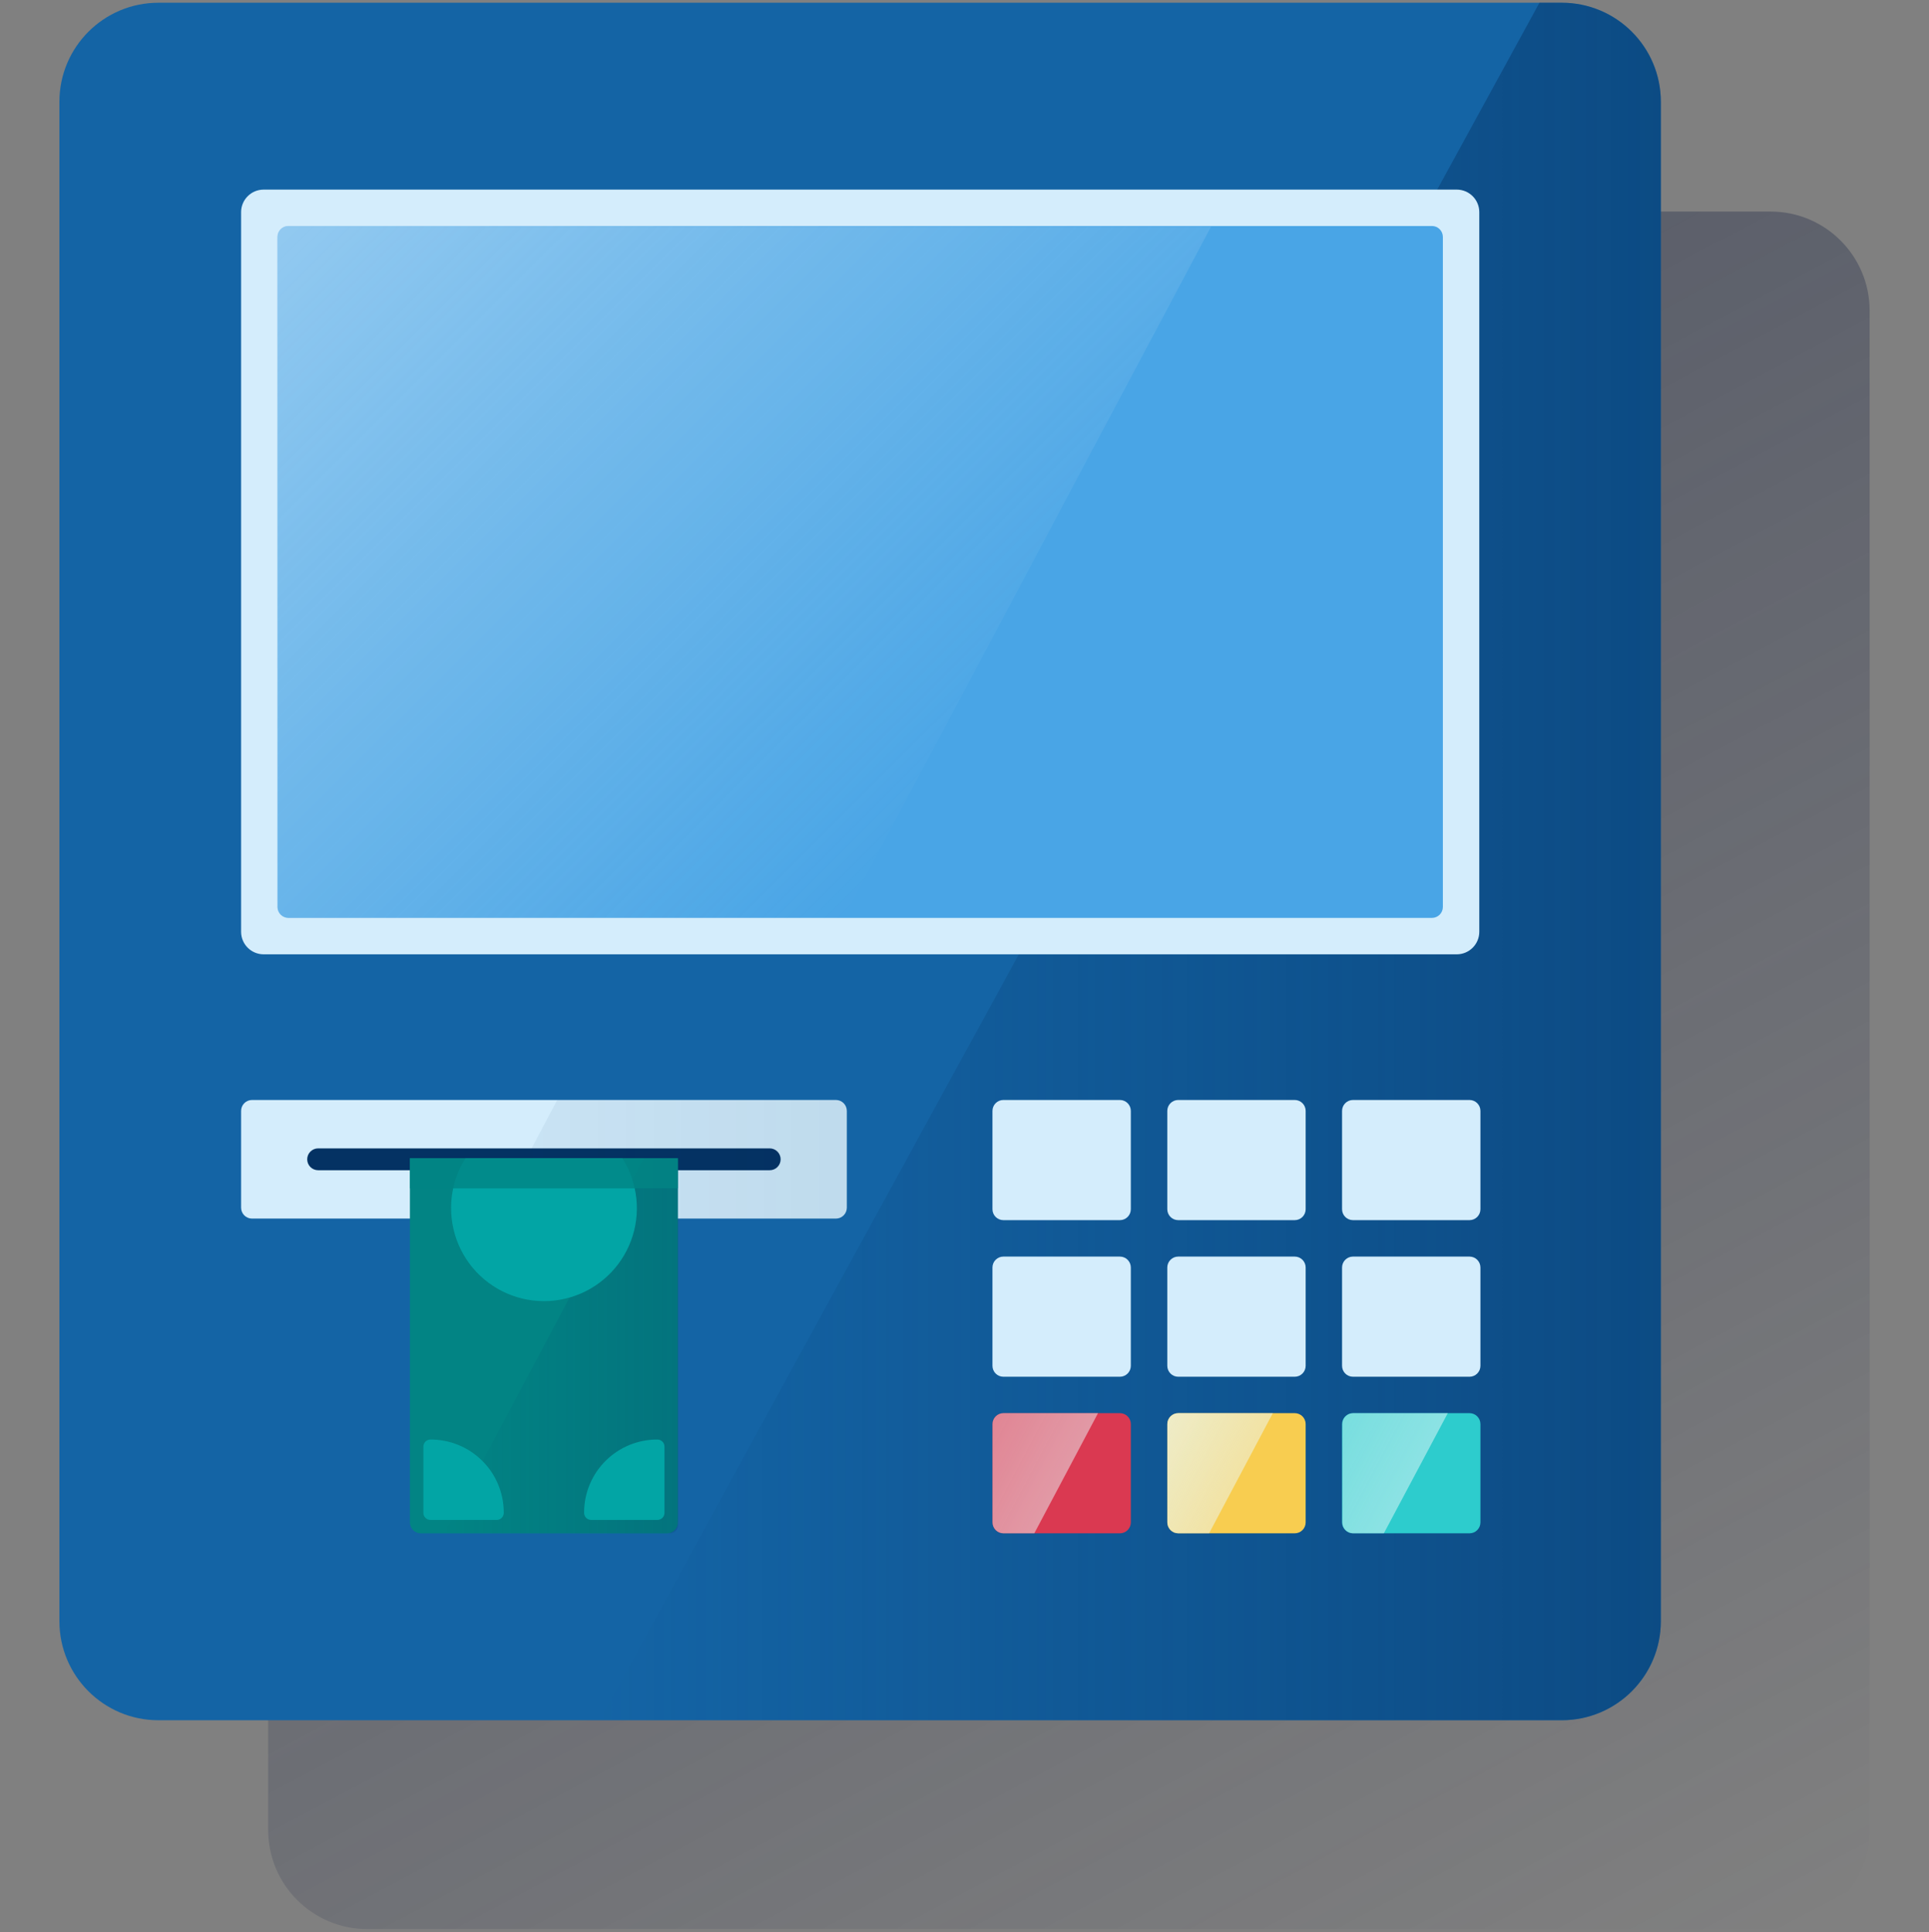 <svg width="600" height="601" viewBox="0 0 600 601" fill="none" xmlns="http://www.w3.org/2000/svg"><rect x="0" y="0" width="600" height="601" fill="#808080" stroke="none"/><g clip-path="url(#clip0_1676_565)"><path d="M550.724 65.812H114.22C97.207 65.812 83.414 79.605 83.414 96.619V569.246C83.414 586.26 97.207 600.052 114.22 600.052H550.724C567.737 600.052 581.53 586.26 581.53 569.246V96.619C581.53 79.605 567.737 65.812 550.724 65.812Z" fill="url(#paint0_linear_1676_565)"/><path d="M485.786 0.852H49.283C32.269 0.852 18.477 14.644 18.477 31.658V504.285C18.477 521.299 32.269 535.091 49.283 535.091H485.786C502.8 535.091 516.592 521.299 516.592 504.285V31.658C516.592 14.644 502.8 0.852 485.786 0.852Z" fill="#1464A5"/><path d="M485.785 0.852H478.831L186.555 535.078H485.785C493.955 535.078 501.791 531.833 507.568 526.056C513.345 520.278 516.591 512.443 516.591 504.272V31.658C516.591 23.488 513.345 15.652 507.568 9.875C501.791 4.097 493.955 0.852 485.785 0.852Z" fill="url(#paint1_linear_1676_565)"/><path d="M453.104 58.977H82.01C78.134 58.977 74.992 62.118 74.992 65.994V289.832C74.992 293.708 78.134 296.85 82.01 296.85H453.104C456.98 296.85 460.122 293.708 460.122 289.832V65.994C460.122 62.118 456.98 58.977 453.104 58.977Z" fill="#D4EDFC"/><path d="M445.391 70.297H89.713C87.835 70.297 86.312 71.819 86.312 73.697V282.119C86.312 283.997 87.835 285.519 89.713 285.519H445.391C447.269 285.519 448.791 283.997 448.791 282.119V73.697C448.791 71.819 447.269 70.297 445.391 70.297Z" fill="#49A5E6"/><path d="M259.996 342.156H78.392C76.514 342.156 74.992 343.679 74.992 345.556V375.647C74.992 377.525 76.514 379.047 78.392 379.047H259.996C261.874 379.047 263.396 377.525 263.396 375.647V345.556C263.396 343.679 261.874 342.156 259.996 342.156Z" fill="#D4EDFC"/><path d="M98.955 357.211H239.411C239.858 357.211 240.3 357.299 240.712 357.47C241.125 357.641 241.5 357.891 241.815 358.207C242.131 358.523 242.382 358.897 242.552 359.31C242.723 359.722 242.811 360.165 242.811 360.611C242.811 361.058 242.723 361.5 242.552 361.912C242.382 362.325 242.131 362.7 241.815 363.015C241.5 363.331 241.125 363.582 240.712 363.753C240.3 363.923 239.858 364.011 239.411 364.011H98.955C98.053 364.011 97.188 363.653 96.551 363.015C95.913 362.378 95.555 361.513 95.555 360.611C95.555 359.709 95.913 358.845 96.551 358.207C97.188 357.569 98.053 357.211 98.955 357.211Z" fill="#043263"/><path d="M89.713 70.289C88.811 70.289 87.946 70.647 87.308 71.285C86.671 71.923 86.312 72.787 86.312 73.689V282.124C86.312 283.026 86.671 283.89 87.308 284.528C87.946 285.166 88.811 285.524 89.713 285.524L262.279 285.69L376.71 70.468L89.713 70.289Z" fill="url(#paint2_linear_1676_565)"/><path d="M348.334 342.156H312.095C310.218 342.156 308.695 343.679 308.695 345.556V376.133C308.695 378.01 310.218 379.533 312.095 379.533H348.334C350.212 379.533 351.735 378.01 351.735 376.133V345.556C351.735 343.679 350.212 342.156 348.334 342.156Z" fill="#D4EDFC"/><path d="M402.717 342.156H366.478C364.6 342.156 363.078 343.679 363.078 345.556V376.133C363.078 378.01 364.6 379.533 366.478 379.533H402.717C404.595 379.533 406.117 378.01 406.117 376.133V345.556C406.117 343.679 404.595 342.156 402.717 342.156Z" fill="#D4EDFC"/><path d="M457.077 342.156H420.838C418.96 342.156 417.438 343.679 417.438 345.556V376.133C417.438 378.01 418.96 379.533 420.838 379.533H457.077C458.955 379.533 460.477 378.01 460.477 376.133V345.556C460.477 343.679 458.955 342.156 457.077 342.156Z" fill="#D4EDFC"/><path d="M348.334 390.867H312.095C310.218 390.867 308.695 392.39 308.695 394.267V424.844C308.695 426.721 310.218 428.244 312.095 428.244H348.334C350.212 428.244 351.735 426.721 351.735 424.844V394.267C351.735 392.39 350.212 390.867 348.334 390.867Z" fill="#D4EDFC"/><path d="M402.717 390.867H366.478C364.6 390.867 363.078 392.39 363.078 394.267V424.844C363.078 426.721 364.6 428.244 366.478 428.244H402.717C404.595 428.244 406.117 426.721 406.117 424.844V394.267C406.117 392.39 404.595 390.867 402.717 390.867Z" fill="#D4EDFC"/><path d="M457.077 390.867H420.838C418.96 390.867 417.438 392.39 417.438 394.267V424.844C417.438 426.721 418.96 428.244 420.838 428.244H457.077C458.955 428.244 460.477 426.721 460.477 424.844V394.267C460.477 392.39 458.955 390.867 457.077 390.867Z" fill="#D4EDFC"/><path d="M457.077 439.57H420.838C418.96 439.57 417.438 441.093 417.438 442.971V473.547C417.438 475.425 418.96 476.947 420.838 476.947H457.077C458.955 476.947 460.477 475.425 460.477 473.547V442.971C460.477 441.093 458.955 439.57 457.077 439.57Z" fill="#2DCCCD"/><path d="M348.334 439.57H312.095C310.218 439.57 308.695 441.093 308.695 442.971V473.547C308.695 475.425 310.218 476.947 312.095 476.947H348.334C350.212 476.947 351.735 475.425 351.735 473.547V442.971C351.735 441.093 350.212 439.57 348.334 439.57Z" fill="#DA3951"/><path d="M402.717 439.57H366.478C364.6 439.57 363.078 441.093 363.078 442.971V473.547C363.078 475.425 364.6 476.947 366.478 476.947H402.717C404.595 476.947 406.117 475.425 406.117 473.547V442.971C406.117 441.093 404.595 439.57 402.717 439.57Z" fill="#F8CD50"/><path d="M312.101 476.947H321.714L341.527 439.57H312.127C311.225 439.57 310.36 439.929 309.722 440.566C309.085 441.204 308.727 442.069 308.727 442.971V473.547C308.727 474.444 309.081 475.305 309.713 475.942C310.346 476.579 311.204 476.94 312.101 476.947Z" fill="url(#paint3_linear_1676_565)"/><path d="M366.484 476.947H376.084L395.91 439.57H366.51C365.608 439.57 364.743 439.929 364.105 440.566C363.468 441.204 363.109 442.069 363.109 442.971V473.547C363.109 474.444 363.464 475.305 364.096 475.942C364.728 476.579 365.587 476.94 366.484 476.947Z" fill="url(#paint4_linear_1676_565)"/><path d="M420.829 476.947H430.442L450.319 439.57H420.919C420.019 439.574 419.158 439.933 418.523 440.571C417.888 441.208 417.531 442.071 417.531 442.971V473.547C417.531 474.431 417.875 475.281 418.491 475.916C419.106 476.55 419.945 476.92 420.829 476.947Z" fill="url(#paint5_linear_1676_565)"/><path d="M259.998 342.156H173.331L153.773 379.047H259.998C260.899 379.047 261.764 378.689 262.402 378.051C263.04 377.414 263.398 376.549 263.398 375.647V345.556C263.398 344.655 263.04 343.79 262.402 343.152C261.764 342.514 260.899 342.156 259.998 342.156Z" fill="url(#paint6_linear_1676_565)"/><path d="M127.5 360.273H210.843V473.554C210.843 474.455 210.485 475.32 209.847 475.958C209.21 476.596 208.345 476.954 207.443 476.954H130.9C129.998 476.954 129.134 476.596 128.496 475.958C127.858 475.32 127.5 474.455 127.5 473.554V360.273Z" fill="#028484"/><path d="M200.214 360.273L138.18 476.941H208.357C209.024 476.941 209.665 476.681 210.142 476.215C210.62 475.749 210.896 475.115 210.913 474.448V360.273H200.214Z" fill="url(#paint7_linear_1676_565)"/><path d="M156.69 470.586C156.691 471.165 156.462 471.72 156.056 472.132C155.649 472.543 155.096 472.778 154.517 472.784H133.899C133.61 472.786 133.324 472.731 133.057 472.622C132.789 472.513 132.546 472.353 132.341 472.15C132.135 471.947 131.972 471.705 131.86 471.439C131.748 471.173 131.689 470.887 131.688 470.599V449.993C131.686 449.704 131.741 449.418 131.85 449.151C131.959 448.883 132.119 448.64 132.322 448.435C132.525 448.229 132.767 448.066 133.033 447.954C133.299 447.842 133.585 447.783 133.873 447.782C136.856 447.766 139.812 448.339 142.573 449.467C145.334 450.594 147.845 452.255 149.964 454.354C152.083 456.453 153.768 458.948 154.922 461.698C156.076 464.448 156.677 467.399 156.69 470.381V470.573V470.586Z" fill="#02A5A5"/><path d="M181.68 470.586C181.68 471.169 181.911 471.728 182.324 472.141C182.736 472.553 183.295 472.784 183.878 472.784H204.471C204.76 472.786 205.046 472.731 205.314 472.622C205.581 472.513 205.824 472.353 206.03 472.15C206.235 471.947 206.398 471.705 206.51 471.439C206.622 471.173 206.681 470.887 206.683 470.599V449.993C206.684 449.704 206.629 449.418 206.52 449.151C206.411 448.883 206.251 448.64 206.048 448.435C205.845 448.229 205.603 448.066 205.337 447.954C205.071 447.842 204.786 447.783 204.497 447.782C201.514 447.766 198.558 448.339 195.797 449.467C193.036 450.594 190.525 452.255 188.406 454.354C186.287 456.453 184.602 458.948 183.448 461.698C182.294 464.448 181.693 467.399 181.68 470.381V470.573V470.586Z" fill="#02A5A5"/><path d="M144.825 360.273C141.862 364.9 140.296 370.283 140.313 375.778C140.303 380.269 141.341 384.7 143.344 388.72C145.347 392.74 148.259 396.237 151.85 398.935C155.44 401.632 159.61 403.455 164.029 404.26C168.447 405.064 172.992 404.827 177.303 403.567C181.614 402.308 185.572 400.06 188.862 397.004C192.153 393.948 194.685 390.166 196.259 385.96C197.832 381.754 198.404 377.238 197.927 372.773C197.451 368.307 195.94 364.014 193.514 360.234L144.825 360.273Z" fill="#02A5A5"/><path opacity="0.8" d="M210.843 360.273H127.5V369.643H210.843V360.273Z" fill="#028484"/></g><defs><linearGradient id="paint0_linear_1676_565" x1="171.947" y1="31.031" x2="492.997" y2="634.834" gradientUnits="userSpaceOnUse"><stop stop-color="#1C2645" stop-opacity="0.5" offset="0"/><stop offset="1" stop-color="#1C2645" stop-opacity="0"/></linearGradient><linearGradient id="paint1_linear_1676_565" x1="516.591" y1="267.959" x2="186.555" y2="267.959" gradientUnits="userSpaceOnUse"><stop stop-color="#043263" stop-opacity="0.5" offset="0"/><stop offset="1" stop-color="#043263" stop-opacity="0"/></linearGradient><linearGradient id="paint2_linear_1676_565" x1="106.548" y1="52.035" x2="301.241" y2="246.729" gradientUnits="userSpaceOnUse"><stop stop-color="white" stop-opacity="0.4" offset="0"/><stop offset="1" stop-color="#EBF6F7" stop-opacity="0"/></linearGradient><linearGradient id="paint3_linear_1676_565" x1="305.927" y1="447.381" x2="330.495" y2="460.432" gradientUnits="userSpaceOnUse"><stop stop-color="#EAF9FA" stop-opacity="0.4" offset="0"/><stop offset="1" stop-color="#EAF9FA" stop-opacity="0.5"/></linearGradient><linearGradient id="paint4_linear_1676_565" x1="360.31" y1="447.381" x2="384.866" y2="460.432" gradientUnits="userSpaceOnUse"><stop stop-color="#EAF9FA" stop-opacity="0.7" offset="0"/><stop offset="1" stop-color="#EAF9FA" stop-opacity="0.5"/></linearGradient><linearGradient id="paint5_linear_1676_565" x1="414.655" y1="447.342" x2="439.236" y2="460.406" gradientUnits="userSpaceOnUse"><stop stop-color="#EAF9FA" stop-opacity="0.4" offset="0"/><stop offset="1" stop-color="#EAF9FA" stop-opacity="0.5"/></linearGradient><linearGradient id="paint6_linear_1676_565" x1="263.398" y1="360.602" x2="153.773" y2="360.602" gradientUnits="userSpaceOnUse"><stop stop-color="#043263" stop-opacity="0.1" offset="0"/><stop offset="1" stop-color="#043263" stop-opacity="0.05"/></linearGradient><linearGradient id="paint7_linear_1676_565" x1="210.913" y1="418.614" x2="138.18" y2="418.614" gradientUnits="userSpaceOnUse"><stop stop-color="#043263" stop-opacity="0.2" offset="0"/><stop offset="1" stop-color="#043263" stop-opacity="0"/></linearGradient><clipPath id="clip0_1676_565"><rect width="600" height="600" fill="white" transform="translate(0 0.453)"/></clipPath></defs></svg>